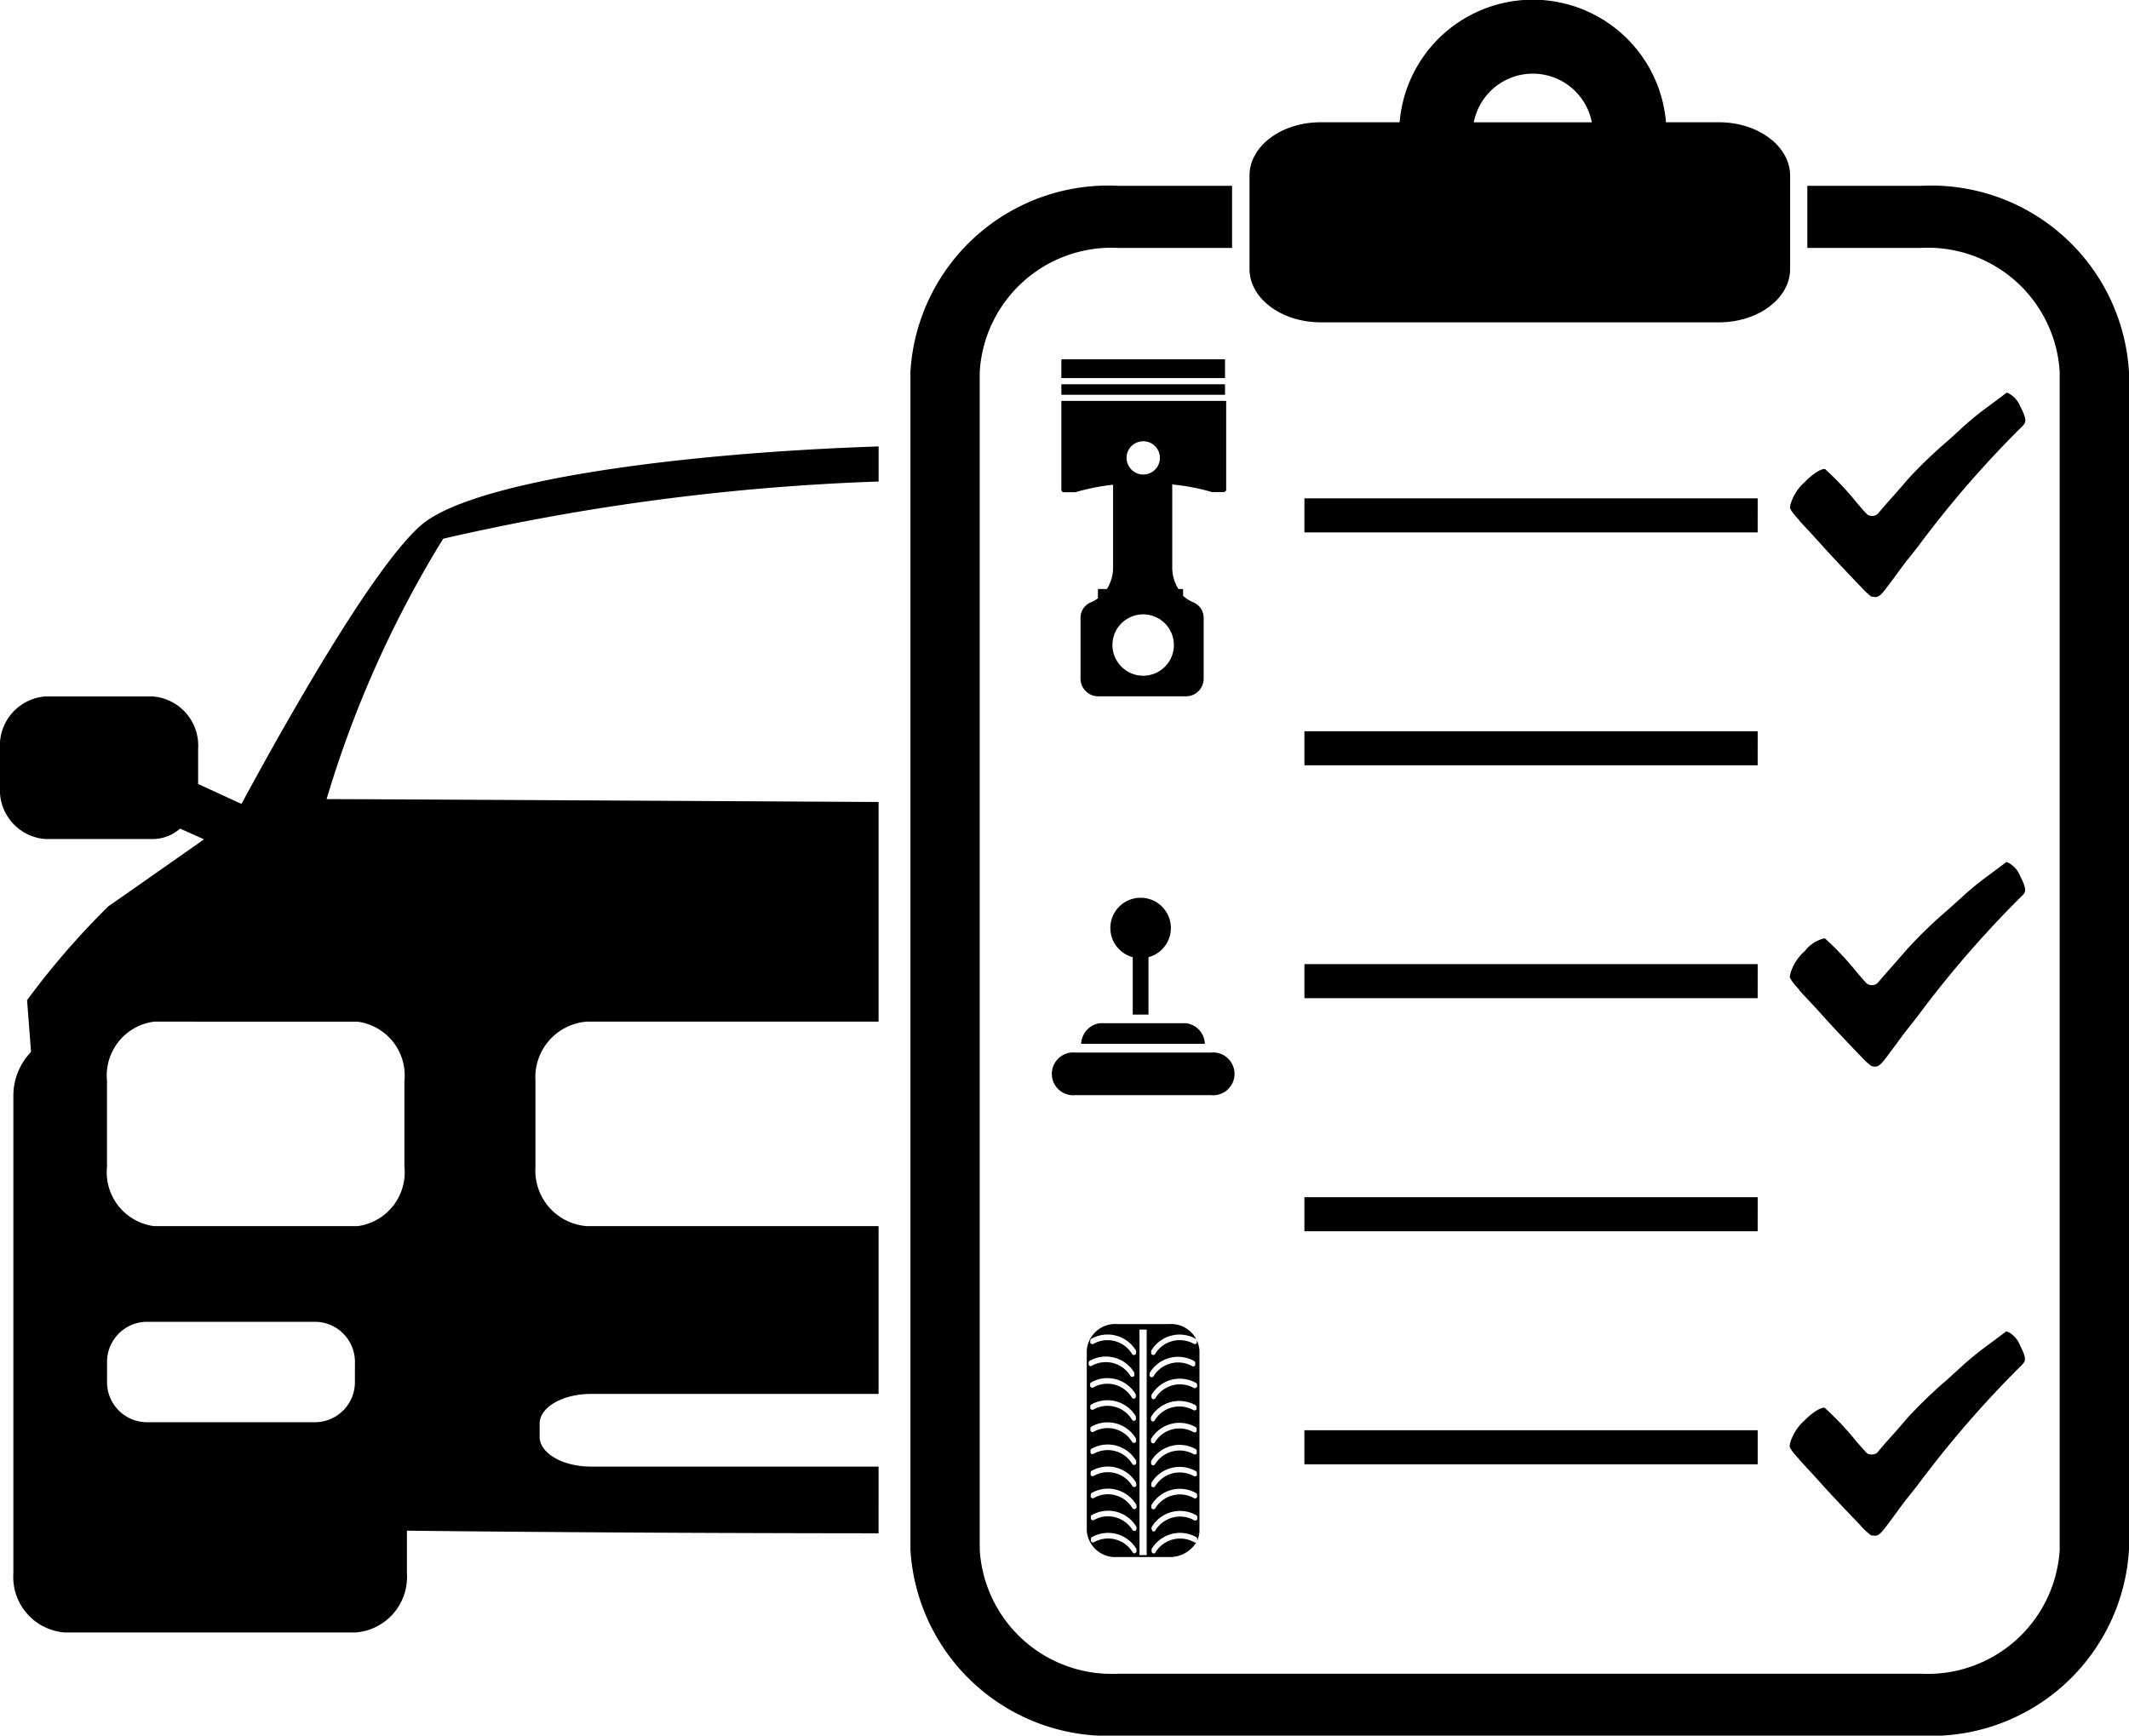 <svg xmlns="http://www.w3.org/2000/svg" xmlns:xlink="http://www.w3.org/1999/xlink" width="53.481" height="43.611" viewBox="0 0 53.481 43.611">
  <defs>
    <clipPath id="clip-path">
      <rect id="Rectangle_959" data-name="Rectangle 959" width="53.481" height="43.611" fill="none"/>
    </clipPath>
  </defs>
  <g id="cta1" clip-path="url(#clip-path)">
    <path id="cta1-2" data-name="cta1" d="M33.178,8.1h10c.987,0,1.79-.6,1.79-1.34V4.413c0-.737-.8-1.34-1.79-1.34H41.85a3.357,3.357,0,0,0-6.691,0H33.178c-.991,0-1.79.6-1.79,1.34V6.76c0,.737.8,1.34,1.79,1.34M37.44,2.291a1.51,1.51,0,0,1,2.547.783H37.022a1.518,1.518,0,0,1,.418-.783M53.481,9.344V38.938a4.977,4.977,0,0,1-5.223,4.673H28.093a4.977,4.977,0,0,1-5.223-4.673V9.344A4.977,4.977,0,0,1,28.093,4.67H30.95V6.23H28.093a3.317,3.317,0,0,0-3.482,3.113V38.938a3.32,3.32,0,0,0,3.482,3.117H48.258a3.32,3.32,0,0,0,3.482-3.117V9.344A3.317,3.317,0,0,0,48.258,6.23H45.4V4.67h2.857a4.977,4.977,0,0,1,5.223,4.673m-9.327,4.035H32.767v-.856H44.154Zm0,5.852H32.767v-.856H44.154Zm0,5.852H32.767v-.856H44.154Zm0,5.855H32.767v-.856H44.154Zm-11.387,5H44.154v.856H32.767ZM26.662,9.656h4.111V9.92H26.662Zm0,2.646a.063.063,0,0,0,.063.066H27l.016,0a5.514,5.514,0,0,1,.945-.188v2.07a1.01,1.01,0,0,1-.155.55H27.58v.234a.824.824,0,0,1-.174.1.42.42,0,0,0-.263.392v1.54a.447.447,0,0,0,.457.431h2.182a.444.444,0,0,0,.454-.431v-1.54a.42.42,0,0,0-.263-.392.951.951,0,0,1-.253-.161v0l0-.016v-.02l0-.016,0-.02,0-.016,0-.02,0-.016,0-.016,0-.02V14.8h-.118a1.01,1.01,0,0,1-.155-.55V12.174a5.418,5.418,0,0,1,1,.191l.016,0h.273a.066.066,0,0,0,.066-.066V10.074H26.662ZM28.5,11.15a.418.418,0,1,1-.138.573.413.413,0,0,1,.138-.573m-.184,4.4a.771.771,0,1,1-.257,1.06.767.767,0,0,1,.257-1.06M30.772,9.5H26.662V9.028h4.111V9.5ZM27.626,25.711H29.8a.543.543,0,0,1,.467.517H27.159a.543.543,0,0,1,.467-.517m2.791,1.807h-3.4a.538.538,0,1,1,0-1.07h3.4a.538.538,0,1,1,0,1.07m-1.962-2.024V24.052a.76.76,0,1,1,.395,0v1.442ZM30.078,38.7a.6.6,0,0,0,.053-.24V33.932a.716.716,0,0,0-.764-.662h-1.3a.717.717,0,0,0-.767.662v4.529a.717.717,0,0,0,.767.662h1.3a.778.778,0,0,0,.685-.369.045.045,0,0,1-.049,0,.724.724,0,0,0-.974.247.048.048,0,0,1-.069.026.052.052,0,0,1-.03-.063.064.064,0,0,1,0-.043.829.829,0,0,1,1.116-.3.054.054,0,0,1,.026.066l0,.01m-1.145-.882a.827.827,0,0,1,1.116-.3.055.055,0,0,1,.026.066.042.042,0,0,1,0,.039.055.055,0,0,1-.072.026.722.722,0,0,0-.974.25.052.052,0,0,1-.069.023.053.053,0,0,1-.03-.066.048.048,0,0,1,0-.036m1.142-.75a.055.055,0,0,1-.072.026.724.724,0,0,0-.974.247.051.051,0,0,1-.069.026.054.054,0,0,1-.03-.066l0-.036a.827.827,0,0,1,1.116-.3.054.054,0,0,1,.026.066.042.042,0,0,1,0,.039m0-.553a.055.055,0,0,1-.072.026.724.724,0,0,0-.974.247.051.051,0,0,1-.069.026.054.054,0,0,1-.03-.066.055.055,0,0,1,0-.039.829.829,0,0,1,1.116-.3.053.053,0,0,1,.026.066.042.042,0,0,1,0,.039m0-.556a.057.057,0,0,1-.072.03.721.721,0,0,0-.974.247.053.053,0,0,1-.069.026.056.056,0,0,1-.03-.066.055.055,0,0,1,0-.039.827.827,0,0,1,1.116-.3.057.057,0,0,1,.026.069.036.036,0,0,1,0,.036m0-.553a.059.059,0,0,1-.072.026.724.724,0,0,0-.974.247.052.052,0,0,1-.069.03.06.06,0,0,1-.03-.069l0-.036a.827.827,0,0,1,1.116-.3.054.054,0,0,1,.026.066.042.042,0,0,1,0,.039m0-.553A.059.059,0,0,1,30,34.88a.724.724,0,0,0-.974.247.051.051,0,0,1-.069.026.054.054,0,0,1-.03-.066.056.056,0,0,1,0-.039.826.826,0,0,1,1.116-.3.054.054,0,0,1,.026.066.042.042,0,0,1,0,.039m-1.149-.915a.826.826,0,0,1,1.112-.3.052.052,0,0,1,.03.066.055.055,0,0,1,0,.039.051.051,0,0,1-.069.026.724.724,0,0,0-.974.247.051.051,0,0,1-.069.026.05.05,0,0,1-.03-.066.056.056,0,0,1,0-.039m-1.5-.3a.831.831,0,0,1,1.116.3.056.056,0,0,1,0,.039.053.053,0,0,1-.03.066.055.055,0,0,1-.072-.026.72.72,0,0,0-.971-.247.055.055,0,0,1-.072-.026.042.042,0,0,1,0-.039.054.054,0,0,1,.026-.066m-.069.658a.08.08,0,0,1,0-.039.057.057,0,0,1,.03-.066.829.829,0,0,1,1.116.3.08.08,0,0,1,0,.039.048.048,0,0,1-.03.063.052.052,0,0,1-.069-.023.725.725,0,0,0-.974-.25.053.053,0,0,1-.072-.026m1.165,4.733A.053.053,0,0,1,28.449,39a.719.719,0,0,0-.971-.247.055.055,0,0,1-.072-.026.08.08,0,0,1,0-.039.054.054,0,0,1,.026-.066.827.827,0,0,1,1.116.3l0,.036a.054.054,0,0,1-.03.066m.03-.619a.055.055,0,0,1-.1.039.723.723,0,0,0-.971-.25.054.054,0,0,1-.072-.023.08.08,0,0,1,0-.039.053.053,0,0,1,.026-.066.826.826,0,0,1,1.116.3.055.055,0,0,1,0,.039m0-.556a.053.053,0,0,1-.03.066.057.057,0,0,1-.072-.023.717.717,0,0,0-.971-.25.055.055,0,0,1-.072-.026.08.08,0,0,1,0-.039.055.055,0,0,1,.026-.066.827.827,0,0,1,1.116.3.048.048,0,0,1,0,.036m0-.553a.054.054,0,0,1-.03.066.055.055,0,0,1-.072-.026.719.719,0,0,0-.971-.247.055.055,0,0,1-.072-.026.08.08,0,0,1,0-.039.054.054,0,0,1,.026-.066.827.827,0,0,1,1.116.3l0,.036m0-.553a.054.054,0,0,1-.03.066.055.055,0,0,1-.072-.026.719.719,0,0,0-.971-.247.055.055,0,0,1-.072-.026.08.08,0,0,1,0-.039.053.053,0,0,1,.026-.066.829.829,0,0,1,1.116.3.055.055,0,0,1,0,.039m0-.553a.056.056,0,0,1-.03.066.059.059,0,0,1-.072-.026.716.716,0,0,0-.971-.247.057.057,0,0,1-.072-.03.067.067,0,0,1,0-.036.057.057,0,0,1,.026-.069.827.827,0,0,1,1.116.3.055.055,0,0,1,0,.039m0-.556a.06.06,0,0,1-.03.069.057.057,0,0,1-.072-.03.719.719,0,0,0-.971-.247.059.059,0,0,1-.072-.026.08.08,0,0,1,0-.039.054.054,0,0,1,.026-.066.827.827,0,0,1,1.116.3l0,.036m0-.553a.054.054,0,0,1-.03.066.055.055,0,0,1-.072-.026.719.719,0,0,0-.971-.247.059.059,0,0,1-.072-.026.08.08,0,0,1,0-.039.054.054,0,0,1,.026-.066.826.826,0,0,1,1.116.3.056.056,0,0,1,0,.039m.276-1.646v5.648h-.181V33.409h.181ZM28.91,34.6a.05.05,0,0,1-.03-.063.055.055,0,0,1,0-.039.828.828,0,0,1,1.116-.3.055.055,0,0,1,.026.066.042.042,0,0,1,0,.039.052.052,0,0,1-.072.026.72.72,0,0,0-.971.25.057.057,0,0,1-.072.023m1.165,3.581A.054.054,0,0,1,30,38.2a.728.728,0,0,0-.974.25.051.051,0,0,1-.069.026.112.112,0,0,1-.026-.105.826.826,0,0,1,1.116-.3.053.053,0,0,1,.026.066.042.042,0,0,1,0,.039M45.2,13.076c-.076-.082-.253-.276-.234-.339l.007-.02v-.023a1.191,1.191,0,0,1,.372-.589c.224-.234.425-.332.5-.319a7.532,7.532,0,0,1,.8.849c.112.132.2.234.25.28l.013.013.013.01a.227.227,0,0,0,.161.02.2.2,0,0,0,.118-.082c.109-.128.234-.273.362-.415s.263-.3.378-.434a11.589,11.589,0,0,1,.987-.948c.138-.125.283-.257.418-.382a8.177,8.177,0,0,1,.668-.533c.115-.086.244-.181.385-.29l.03-.007.01.007.036.02a.637.637,0,0,1,.276.319c.188.365.138.411.036.513a26.339,26.339,0,0,0-2.6,3c-.1.128-.2.257-.3.378-.056.076-.132.174-.211.283-.089.125-.188.257-.276.372-.142.191-.207.244-.293.244l-.072-.01-.013,0h-.01a1.876,1.876,0,0,1-.273-.257l-.046-.046c-.2-.211-.694-.727-.964-1.033-.092-.1-.25-.276-.382-.415-.059-.063-.115-.122-.151-.165m0,11.789c-.076-.082-.253-.276-.234-.339l.007-.02v-.02a1.2,1.2,0,0,1,.372-.592.86.86,0,0,1,.5-.319,7.532,7.532,0,0,1,.8.849c.112.132.2.234.25.283l.013.013.013.007a.227.227,0,0,0,.161.02.2.2,0,0,0,.118-.082c.109-.128.234-.27.362-.415s.263-.3.378-.431a11.59,11.59,0,0,1,.987-.951c.138-.125.283-.253.418-.378a8.177,8.177,0,0,1,.668-.536c.115-.086.244-.181.385-.29l.03,0,.01.007.036.016a.634.634,0,0,1,.276.323c.188.362.138.411.036.51a26.626,26.626,0,0,0-2.6,3c-.1.132-.2.257-.3.382-.056.072-.132.174-.211.283s-.188.253-.276.372c-.142.188-.207.244-.293.244a.315.315,0,0,1-.072-.01l-.013-.007h-.01a1.876,1.876,0,0,1-.273-.257l-.046-.046c-.2-.207-.694-.727-.964-1.033-.092-.1-.25-.273-.382-.411-.059-.066-.115-.125-.151-.168m0,11.789c-.076-.079-.253-.276-.234-.336l.007-.02v-.023a1.2,1.2,0,0,1,.372-.592c.224-.23.425-.329.5-.316a7.532,7.532,0,0,1,.8.849c.112.128.2.23.25.28l.013.013.013.01a.246.246,0,0,0,.161.016.176.176,0,0,0,.118-.079c.109-.132.234-.273.362-.415s.263-.3.378-.434a11.589,11.589,0,0,1,.987-.948c.138-.128.283-.257.418-.382a8.176,8.176,0,0,1,.668-.533c.115-.086.244-.181.385-.29l.03-.007.01.007.036.02a.622.622,0,0,1,.276.319c.188.362.138.411.036.513a26.626,26.626,0,0,0-2.6,3l-.3.378c-.056.072-.132.174-.211.283s-.188.257-.276.372c-.142.191-.207.244-.293.244a.315.315,0,0,1-.072-.01l-.013,0h-.01a1.877,1.877,0,0,1-.273-.257l-.046-.049c-.2-.207-.694-.724-.964-1.03-.092-.1-.25-.276-.382-.415-.059-.066-.115-.125-.151-.168M6.066,20.2l-1.089-.5v-.889A1.237,1.237,0,0,0,3.837,17.5h-2.7A1.237,1.237,0,0,0,0,18.819v.951a1.234,1.234,0,0,0,1.139,1.313h2.7a1.045,1.045,0,0,0,.685-.263l.6.27c-.77.543-2.034,1.428-2.4,1.682a19.618,19.618,0,0,0-2.044,2.36l.1,1.3a1.586,1.586,0,0,0-.444,1.126v11.97a1.4,1.4,0,0,0,1.29,1.491H8.932a1.4,1.4,0,0,0,1.29-1.491V38.461c3.36.039,7.566.063,11.848.066V36.851H14.846c-.711,0-1.29-.336-1.29-.747v-.332c0-.415.579-.747,1.29-.747h7.224V30.809H14.741a1.4,1.4,0,0,1-1.29-1.494V27.162a1.4,1.4,0,0,1,1.29-1.491h7.329V20.152c-6.625-.036-12.941-.072-13.866-.072a27.325,27.325,0,0,1,2.929-6.543A57.2,57.2,0,0,1,22.071,12.1v-.882c-5.279.178-10.262.9-11.5,1.985-1.221,1.07-3.439,5.022-4.506,7m2.85,14.5a1.006,1.006,0,0,1-.981,1.033H3.673A1.007,1.007,0,0,1,2.689,34.7v-.457a1.008,1.008,0,0,1,.984-1.03H7.935a1.007,1.007,0,0,1,.981,1.03Zm.066-9.031a1.362,1.362,0,0,1,1.178,1.491v2.152a1.364,1.364,0,0,1-1.178,1.494H3.87a1.366,1.366,0,0,1-1.182-1.494V27.162A1.365,1.365,0,0,1,3.87,25.671Z" transform="translate(0 -0.001)"/>
  </g>
</svg>
